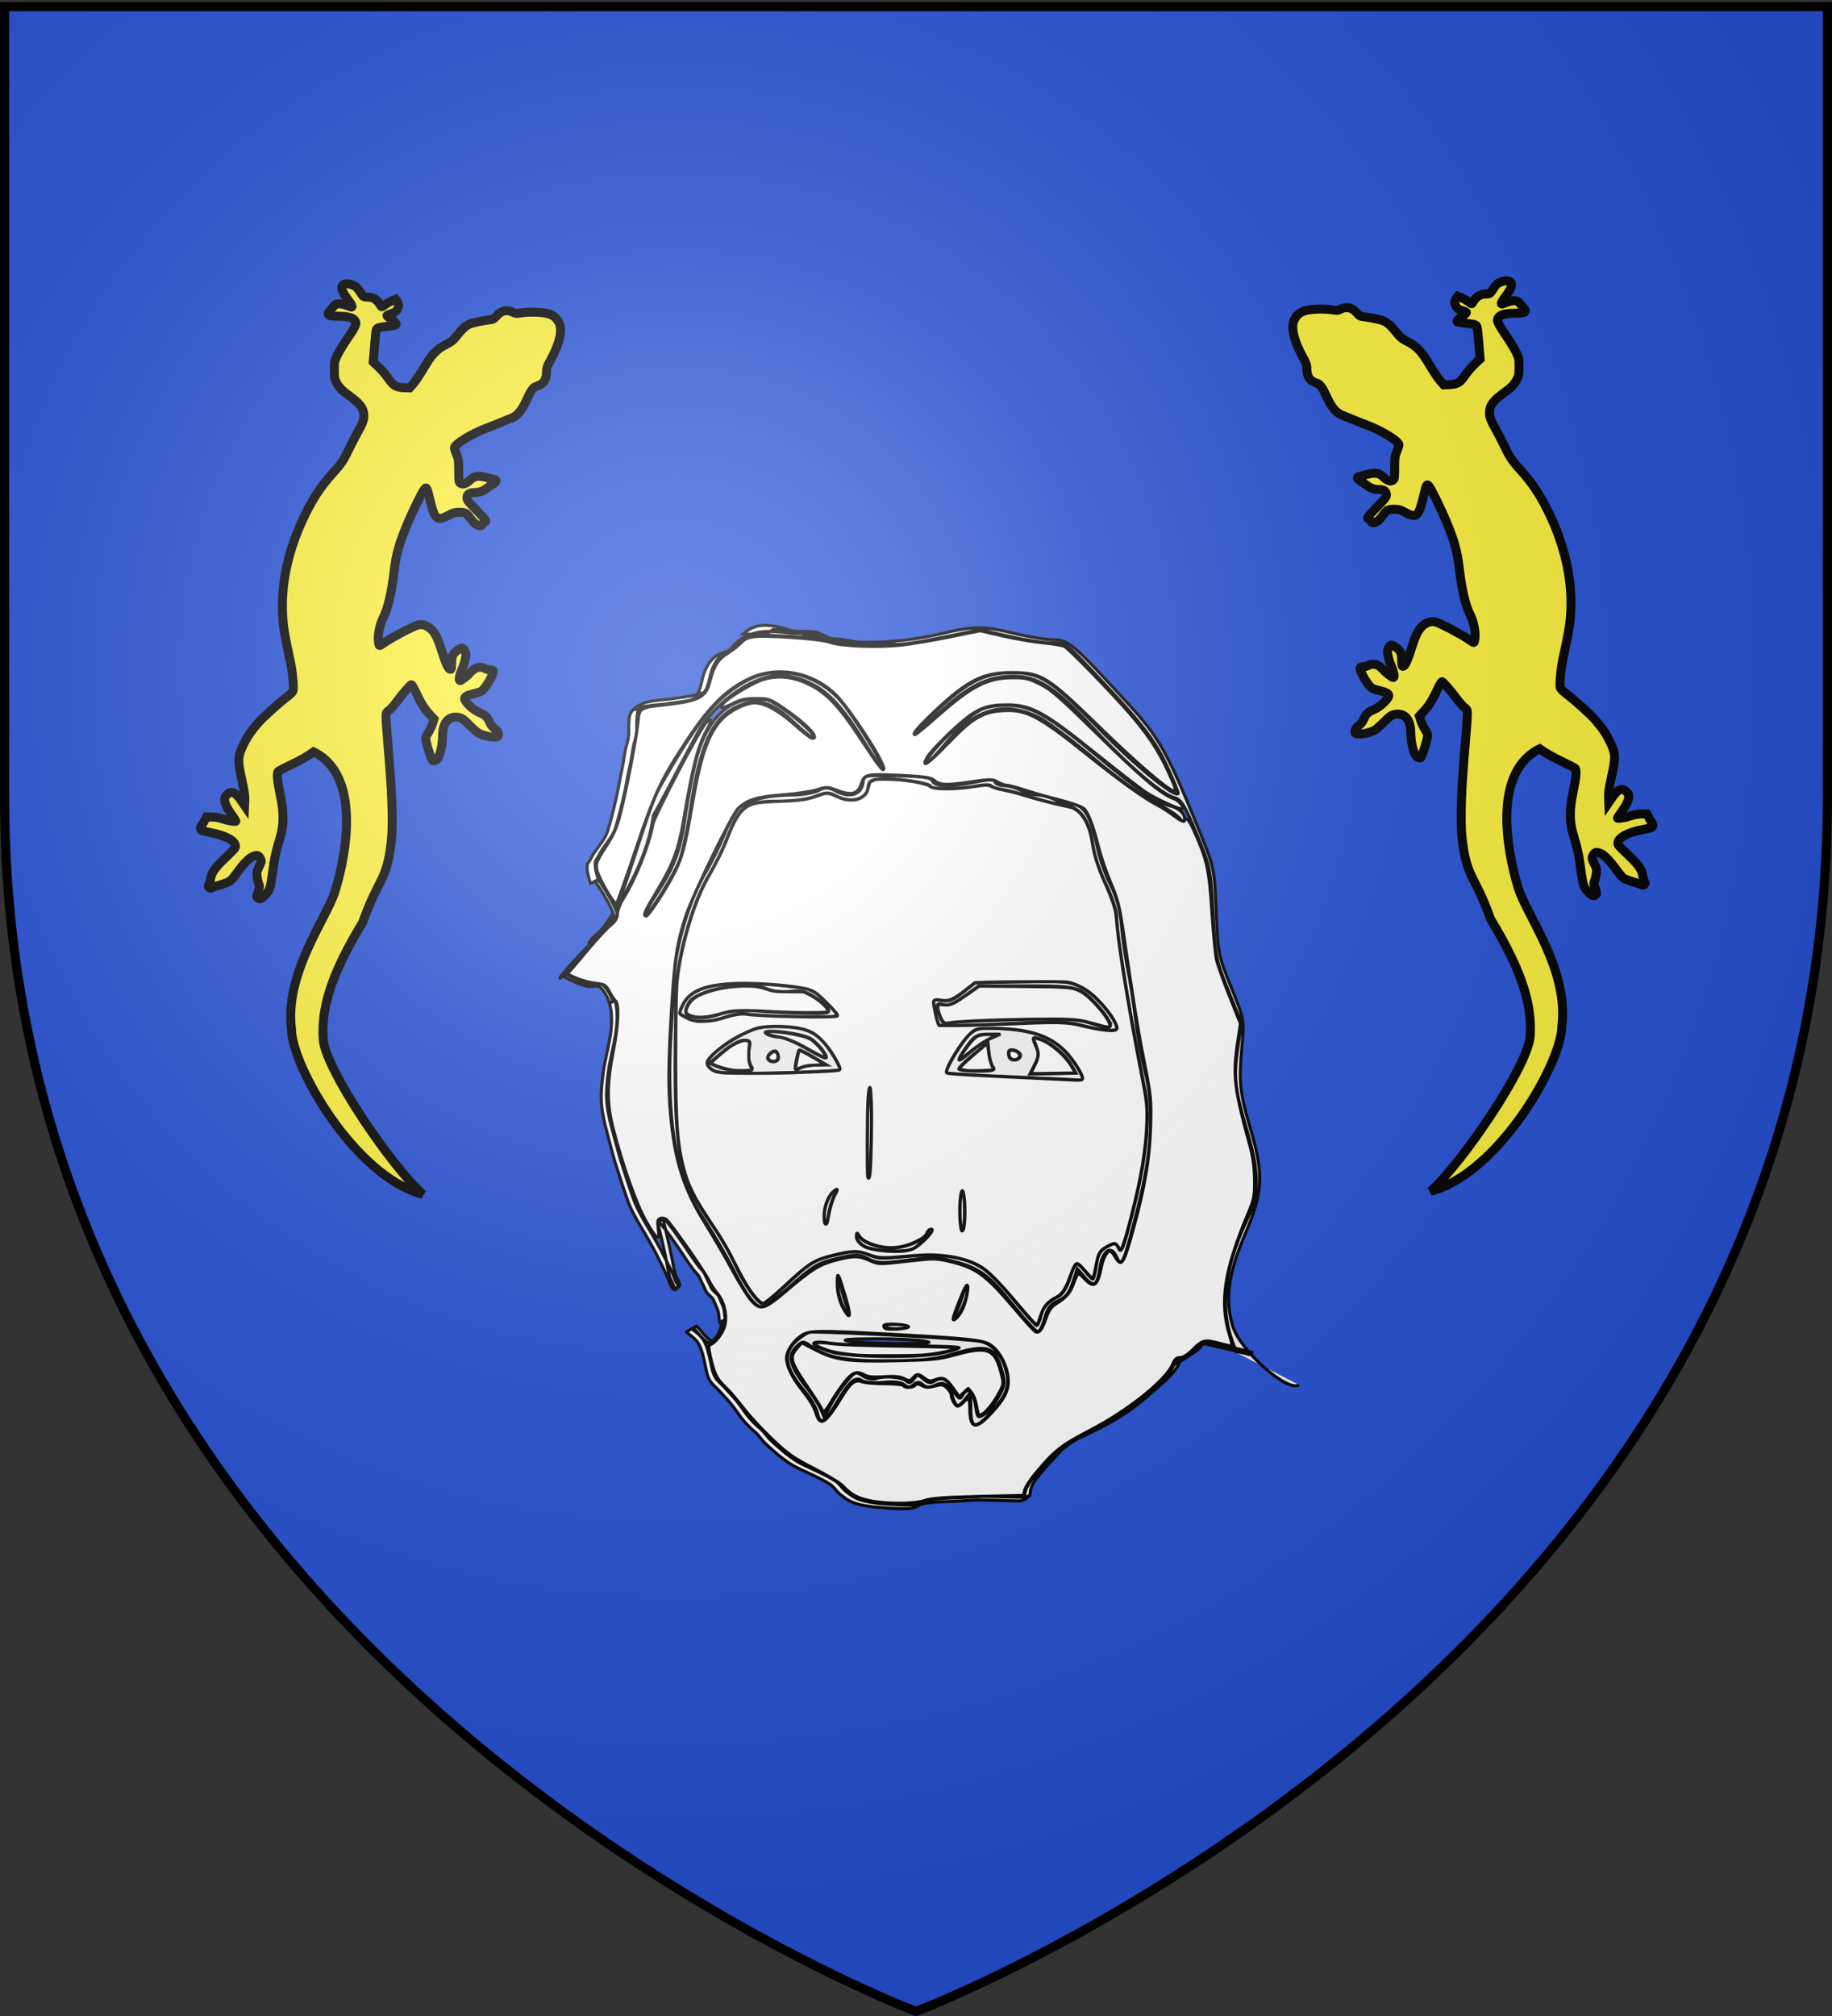 <svg xmlns="http://www.w3.org/2000/svg" xmlns:xlink="http://www.w3.org/1999/xlink" width="600" height="660" version="1.0"><rect width="100%" height="100%" fill="#333333" stroke="none"/><defs><linearGradient id="b"><stop offset="0" style="stop-color:white;stop-opacity:.314"/><stop offset=".19" style="stop-color:white;stop-opacity:.251"/><stop offset=".6" style="stop-color:#6b6b6b;stop-opacity:.125"/><stop offset="1" style="stop-color:black;stop-opacity:.125"/></linearGradient><linearGradient id="a"><stop offset="0" style="stop-color:#fd0000;stop-opacity:1"/><stop offset=".5" style="stop-color:#e77275;stop-opacity:.659"/><stop offset="1" style="stop-color:black;stop-opacity:.323"/></linearGradient><radialGradient xlink:href="#b" id="c" cx="221.445" cy="226.331" r="300" fx="221.445" fy="226.331" gradientTransform="matrix(1.353 0 0 1.349 -77.63 -85.747)" gradientUnits="userSpaceOnUse"/></defs><g style="display:inline"><path d="M300 658.5s298.5-112.32 298.5-397.772V2.176H1.5v258.552C1.5 546.18 300 658.5 300 658.5Z" style="fill:#2751d6;fill-opacity:1;fill-rule:evenodd;stroke:none;stroke-width:1px;stroke-linecap:butt;stroke-linejoin:miter;stroke-opacity:1"/></g><path d="M-85.53 345.806c-8.17-17.004-3.116-33.722 3.699-48.289 4.237-8.961 4.215-16.676-.09-31.314-4.504-15.32-4.964-19.308-3.434-29.806l1.332-9.146-4.722-11.712c-4.548-11.277-4.752-12.31-5.518-27.883-.78-15.857-.895-16.411-5.861-28.403-4.257-10.276-5.531-12.355-7.976-13.009-4.677-1.25-16.333-11.214-28.971-24.764-14.196-15.222-20.383-19.13-29.879-18.873-8.367.227-15.157 3.549-24.268 11.873-11.856 10.832-13.62 11.777-3.839 2.056 11.517-11.446 18.372-15.13 28.28-15.197 10.378-.071 14.432 2.51 31.58 20.107 12.653 12.984 26.98 24.75 28.405 23.326.239-.239-1.615-4.807-4.12-10.152-4.569-9.751-9.564-16-29.111-36.413-6.866-7.17-7.538-7.585-12.269-7.578-2.753.004-9.658-1.064-15.344-2.373l-10.34-2.381-14.372 2.93c-16.84 3.435-20.662 3.112-35.81.494l-34.976-1.915c7.385-6.781 15.83-.613 27.917 1.563 13.28 2.391 28.472 1.826 43.109-1.605 12.156-2.85 15.046-2.857 26.654-.075 5.1 1.223 11.372 2.227 13.938 2.231 5.305.01 6.905 1.376 26.276 22.448 11.729 12.758 14.368 17.437 26.117 46.308 5.33 13.094 5.39 13.389 6.033 28.844.627 15.112.8 15.99 5.387 27.274 4.723 11.62 4.736 11.69 3.866 21.191-1.177 12.85-.794 16.592 3.021 29.525 4.882 16.548 4.573 22.98-1.817 37.854-6.116 14.236-7.395 23.545-4.551 33.113 2.72 9.152 20.064 24.074 23.837 21.19m-117.967 8.587-.037-5.856-2.27 2.729c-1.875 2.252-2.45 2.447-3.293 1.115-.561-.887-1.028-2.205-1.037-2.928-.012-.723-.788-2.084-1.729-3.025-1.36-1.36-2.269-1.458-4.428-.474-2.063.94-3.128.897-4.423-.178-1.363-1.13-2.043-1.136-3.38-.027-1.334 1.108-2.012 1.107-3.351-.004-1.088-.903-3.724-1.197-7.49-.835-3.324.32-6.656.031-7.784-.673-2.461-1.537-4.523.335-9.288 8.435-4.045 6.875-5.66 7.681-6.62 3.306-.396-1.801-2.371-5.216-4.39-7.588-7.506-8.819-8.3-14.1-2.816-18.714 1.887-1.588 4.02-2.882 4.74-2.876 13.977.12 58.184 2.593 61.31 3.43 4.675 1.252 8.093 5.66 9.287 11.98.856 4.532-.47 7.626-5.792 13.518-5.623 6.224-7.163 5.939-7.209-1.334zm9.985-4.26c2.334-4.153 2.44-4.993 1.197-9.435-2.523-9.01-5.08-9.728-19.51-5.478-4.853 1.43-10.677 1.98-21.191 2.003-15.301.035-22.252-1.245-27.655-5.092-3.001-2.138-3.231-2.15-5.308-.27-3.699 3.348-2.754 7.093 3.926 15.56 1.936 2.455 4.042 5.717 4.68 7.25l1.161 2.789 2.363-4.461c1.3-2.454 3.824-6.19 5.61-8.302 3.107-3.674 3.362-3.764 5.895-2.105 1.609 1.055 3.52 1.424 4.872.942 2.995-1.067 9.435-.501 10.895.958.828.829 1.591.615 2.567-.719 1.302-1.78 1.516-1.782 3.466-.018 1.43 1.295 2.591 1.556 3.725.84 2.9-1.835 4.456-1.171 6.879 2.935 1.957 3.318 2.54 3.704 3.364 2.23 1.874-3.35 3.956-1.932 4.728 3.221.733 4.885.809 4.963 3.262 3.356 1.381-.905 3.665-3.697 5.074-6.204zm-20.877-15.657c3.25-.679 6.262-1.557 6.692-1.952.43-.394-8.354-.717-19.519-.717s-23.257-.443-26.87-.985c-7.96-1.192-7.835.645.212 3.12 6.416 1.974 30.998 2.307 39.485.534zm-5.801-4.399c-2.76-.491-11.042-.859-18.403-.817-9.005.05-11.924.337-8.923.874 2.454.44 10.735.807 18.403.817 10.37.014 12.656-.21 8.923-.874zm32.345-12.388c-9.06-11.237-12.154-13.6-21.024-16.061-6.277-1.741-8.266-1.81-17.49-.603-9.269 1.213-10.805 1.157-14.028-.51-3.181-1.645-4.374-1.699-9.836-.442-8.423 1.938-9.488 2.55-18.651 10.7-4.386 3.9-8.69 7.092-9.565 7.092-2.535 0-5.868-4.35-10.681-13.942-2.463-4.907-7.267-13.068-10.675-18.136-12.783-18.48-12.696-47.16-11.324-68.774.369-4.86.82-12.89 1.003-17.845.399-10.778 5.613-28.099 11.274-37.45 2.042-3.374 5.045-9.463 6.672-13.53 1.628-4.068 4.06-8.43 5.404-9.692 2.986-2.805 10.32-4.598 18.95-4.635 3.558-.015 7.829-.73 9.49-1.59 2.659-1.374 3.473-1.328 6.784.384 4.602 2.38 8.77.957 9.275-3.166.302-2.465.804-2.667 6.462-2.608 14.928.158 18.006.495 18.599 2.042.743 1.936 6.59 2.031 15.446.253 5.01-1.006 6.636-1.006 6.971 0 .24.721 1.776 1.33 3.412 1.351 1.636.022 4.229.757 5.763 1.634 1.533.877 4.294 1.63 6.134 1.673 1.84.043 4.6.796 6.134 1.673 1.534.877 4.294 1.615 6.135 1.64 4.294.06 7.006 4.495 8.998 14.714.797 4.087 2.946 10.361 4.776 13.942 2.388 4.671 3.542 8.873 4.086 14.875.418 4.601 1.449 11.715 2.291 15.81.842 4.094 2.09 12.125 2.771 17.845.682 5.72 2.262 14.39 3.511 19.266 3.373 13.163 2.463 28.583-2.93 49.638-4.967 19.398-5.523 20.64-7.397 16.525-2.003-4.395-5.038-2.32-6.001 4.104-.955 6.364-2.185 7.096-5.481 3.264l-2.63-3.057-1.62 4.944c-1.23 3.752-2.497 5.336-5.246 6.568-2.836 1.27-3.903 2.666-4.906 6.413-.704 2.635-1.804 4.766-2.444 4.737-.64-.03-4.425-4.1-8.412-9.046zm9.463 3.6c.74-3.366 2.43-5.263 6.496-7.29 1.381-.689 3.01-3.33 3.98-6.457.905-2.91 2.021-5.292 2.483-5.292.46 0 1.825 1.255 3.031 2.789 1.207 1.533 2.441 2.788 2.743 2.788.302 0 .889-2.262 1.303-5.026.599-3.99 1.4-5.36 3.882-6.644 2.916-1.508 3.2-1.455 4.199.783.87 1.952 1.854-.715 5.26-14.269 4.587-18.26 6.084-33.276 4.219-42.322-4.905-23.781-10.253-56.295-10.253-62.337 0-2.495-1.574-7.392-3.927-12.218-2.219-4.55-4.24-10.708-4.644-14.152-.91-7.761-4.218-12.98-8.696-13.72-4.26-.705-12.401-2.803-16.75-4.318-1.841-.64-4.983-1.409-6.982-1.706-2-.298-3.87-.922-4.158-1.388-.288-.466-2.668-.432-5.288.075-6.16 1.191-16.475 1.274-16.475.132 0-1.19-12.91-3.103-18.057-2.675-3.508.291-4.165.775-4.461 3.281-.476 4.03-6.106 5.57-11.04 3.019-3.146-1.628-3.837-1.63-7.833-.031-2.628 1.051-7.747 1.754-12.781 1.754-12.696 0-14.432 1.287-19.486 14.454-1.285 3.348-4.035 8.87-6.11 12.268-5.825 9.543-11.477 29.765-11.719 41.934-1.153 57.916.026 65.488 13.031 83.76 2.687 3.774 6.355 10.103 8.15 14.063 3.261 7.192 8.275 14.206 10.155 14.206.548 0 4.393-3.189 8.545-7.086 8.681-8.148 9.708-8.745 18.532-10.78 5.308-1.223 7.175-1.24 10.038-.09 4.637 1.863 4.258 1.845 15.65.763 11.507-1.093 20.22.404 26.346 4.524 2.148 1.444 7.167 6.611 11.154 11.484 3.987 4.872 7.586 8.889 7.997 8.925.412.037 1.072-1.404 1.466-3.202zm-63.278-25.253c-1.687-.915-3.028-2.526-2.98-3.58.056-1.202.301-1.388.659-.499.997 2.478 6.774 4.717 12.172 4.717 5.122 0 12.734-3.388 12.734-5.668 0-.563.628-1.01 1.395-.994.766.016-.481 1.773-2.772 3.904-3.852 3.58-4.694 3.87-11.154 3.828-3.997-.025-8.3-.756-10.054-1.708zm34.296-12.746c0-4.177.377-7.362.837-7.078.46.285.836 3.47.836 7.078s-.376 6.793-.836 7.077c-.46.284-.837-2.9-.837-7.077zm-48.639 3.903c-.835-3.064.837-8.877 3.089-10.734 1.707-1.408 1.735-1.306.344 1.254-.834 1.534-1.81 4.796-2.17 7.25-.465 3.171-.83 3.816-1.263 2.23zm15.245-30.581c.098-9.284.5-17.201.893-17.594.992-.992.747 29.849-.257 32.402-.449 1.14-.734-5.525-.636-14.808zm51.855-21.487c-12.543-.54-23.008-1.182-23.254-1.428-.887-.887 5.882-12.008 8.651-14.213 2.503-1.993 3.91-2.183 12.03-1.625 13.012.894 19.678 4.155 25.237 12.347 3.24 4.776 3.633 6.324 1.537 6.07-.767-.093-11.657-.61-24.2-1.15zm21.355-4.538c-2.148-3.647-7.368-7.935-11.096-9.113-2.864-.906-2.972-.65-1.285 3.053.956 2.1.832 3.443-.568 6.151l-1.792 3.465 8.317-.17 8.317-.17zm-27.877 1.114c-.638-.77-1.327-3.112-1.53-5.205l-.37-3.806-5.227 4.368c-2.875 2.403-5.259 4.745-5.298 5.205-.04.46 3.002.836 6.757.836 5.349 0 6.577-.303 5.668-1.398zm-.872-10.404 3.433-1.494-3.904-.027c-4.596-.031-5.443.469-8.697 5.13-3.559 5.098-3.026 5.579 1.64 1.482 2.252-1.978 5.64-4.269 7.528-5.09zm10.683 6.071c0-1.265-3.197-2.598-4.09-1.704-.356.356-.353 1.413 0 2.35.676 1.762 4.084 1.223 4.084-.646zm-110.14 5.576c-1.38-.715-2.51-1.883-2.51-2.595 0-2.085 5.657-6.805 12.269-10.238 5.233-2.716 7.311-3.159 14.146-3.013 9.797.21 13.655 2.228 18.404 9.628 1.885 2.939 3.187 5.584 2.893 5.878-.294.294-10.02.784-21.614 1.088-14.87.39-21.818.17-23.588-.748zm13.07-2.14c-.676-1.264-.905-3.773-.508-5.578.64-2.919.425-3.28-1.956-3.28-1.476 0-4.847 1.858-7.515 4.142l-4.839 4.141 3.244 1.385c1.784.762 5.395 1.407 8.023 1.435 4.485.047 4.704-.091 3.55-2.246zm23.663.054 3.698-.01-4.817-2.887c-2.65-1.588-4.962-2.712-5.138-2.499-.176.214-.634 2.032-1.016 4.04-.636 3.338-.512 3.554 1.44 2.51 1.174-.629 3.799-1.148 5.833-1.153zm-13.59-2.592c0-.818-.33-1.817-.734-2.22-1.009-1.01-3.85 1.49-3.092 2.718.95 1.538 3.826 1.164 3.826-.498zm16.12-2.339c-.976-1.49-3.009-3.519-4.515-4.506-3.11-2.037-18.886-3.819-16.066-1.814.92.654 2.927 1.203 4.461 1.22 1.534.016 5.8 1.748 9.48 3.848 8.07 4.604 8.945 4.769 6.64 1.252zm93.183-9.258c-5.128-1.377-9.792-1.47-28.44-.568-12.27.594-22.645.771-23.057.395-.413-.376-1.11-2.638-1.549-5.026-.792-4.312-.775-4.338 2.397-3.732 2.465.472 4.21-.193 7.635-2.907l4.44-3.519 16.777-.34c15.688-.32 17.105-.174 21.797 2.23 4.53 2.32 12.27 11.41 12.27 14.409 0 1.385-5.047.998-12.27-.942zm10.038-.132c0-2.142-6.9-10.264-10.294-12.118-3.043-1.661-6.42-1.992-20.377-1.992h-16.73l-5.188 3.735c-3.696 2.66-5.862 3.522-7.529 2.992-2.622-.832-2.873.094-1.21 4.468.815 2.143 1.654 2.773 3.004 2.255 1.03-.395 11.688-.967 23.685-1.272 17.121-.434 22.893-.207 26.832 1.053 6.047 1.935 7.807 2.133 7.807.879zm-152.244-2.597c-1.226-.685-2.393-1.376-2.591-1.535-.199-.16.418-1.797 1.37-3.638 3.458-6.687 15.42-8.647 37.696-6.177 7.94.88 8.932 1.286 13.105 5.362 2.483 2.425 4.514 4.773 4.514 5.217 0 .847-28.91.229-33.064-.706-1.316-.297-4.516.21-7.11 1.126-5.551 1.958-10.805 2.09-13.92.351zm12.37-1.464c3.561-1.08 7.816-1.452 12.168-1.063 3.68.33 11.291.713 16.913.852 9.277.228 10.127.078 9.215-1.626-.552-1.033-2.801-2.988-4.997-4.345-3.08-1.904-5.044-2.326-8.598-1.85-2.876.386-6.095-.003-8.569-1.037-7.165-2.994-25.403.406-27.977 5.216-1.567 2.93-1.34 4.17.87 4.747 3.576.934 5.459.781 10.976-.894zm58.455 112.36c0-.46 2.007-.836 4.46-.836 2.455 0 4.462.376 4.462.836 0 .46-2.007.837-4.461.837s-4.461-.377-4.461-.837zm25.606-4.345c.678-1.137 1.92-4.327 2.76-7.087.985-3.237 1.566-4.115 1.637-2.474.134 3.084-2.507 9.7-4.32 10.82-.987.61-1.006.3-.077-1.259zm-40.464-3.235c-1.03-2.16-1.815-5.542-1.744-7.515l.128-3.587.834 3.904c.458 2.147 1.418 5.353 2.133 7.125 1.877 4.652.86 4.707-1.35.073zm-66.626-148.3c6.278-9.617 8.354-15.34 10.11-27.872.689-4.908 2.23-13.132 3.425-18.276 3.979-17.12 13.329-25.466 25.892-23.109 3.73.7 18.307 12.527 17.022 13.812-.326.327-3.331-1.995-6.677-5.16-8.743-8.269-13.86-9.745-21.388-6.172-8.858 4.203-13.183 13.95-16.653 37.53-1.012 6.876-2.724 14.829-3.805 17.673-2.13 5.605-11.145 19.95-12.538 19.95-.47 0 1.605-3.77 4.612-8.377zm-18.934 13.062c5.425-4.793 14.638-41.84 19.59-50.63 13.465-23.896 20.543-32.63 31.195-38.491 11.045-6.078 25.373-2.972 34.276 7.43 4.5 5.257 15.792 23.405 15.035 24.163-.285.284-3.565-4.441-7.29-10.501-9.383-15.27-15.97-20.86-27.015-22.928-9.016-1.689-22.391 6.049-30.786 17.809-2.138 2.995-12.835 24.177-17.548 32.362-4.802 39.414-60.355 83.942-17.457 40.786zm206.996-39.404c-.415-.998-4.364-3.624-8.774-5.836-4.732-2.373-13.735-8.813-21.961-15.711-7.668-6.43-16.308-12.985-19.2-14.567-12.55-6.865-23.83-4.01-34.419 8.71-5.968 7.171-9.823 10.2-5.8 4.558 4.345-6.092 15.396-15.702 19.684-17.117 2.362-.78 6.954-1.197 10.206-.927 7.595.63 13.909 4.442 31.226 18.853 13.866 11.54 20.355 15.937 25.38 17.198 3.476.872 5.694 3.214 4.945 5.223-.387 1.04-.74.935-1.287-.384z" style="fill:#f4f4f4;fill-opacity:1;stroke:#000;stroke-width:1.098;stroke-miterlimit:4;stroke-dasharray:none;stroke-opacity:1" transform="matrix(.911 0 0 .911 483.127 127.92)"/><path d="M-281.65 337.04c1.243 1.123 2.72 2.048 3.752 3.39.71.926.948 1.577 1.449 2.631.941 2.624 1.443 5.382 2.056 8.096.302 1.423.768 2.75 1.586 3.954.978 1.16 2.112 2.186 3.168 3.28.898 1.035 1.87 1.996 2.769 3.03 1.5 1.704 2.844 3.518 4.149 5.373 1.464 2.149 3.248 4.017 5.191 5.732 1.463 1.144 2.518 2.662 3.717 4.052a68.975 68.975 0 0 0 3.963 3.607 45.009 45.009 0 0 0 4.398 3.454c2.14 1.575 4.574 2.67 6.978 3.77 2.656 1.297 5.37 2.471 7.892 4.02 1.098.558 1.877 1.47 2.69 2.356.85 1.154 2.011 2.027 3.16 2.864 2.921 2.233 6.586 2.717 10.123 3.196 4.353.332 8.759.847 13.127.537.87-.131 1.703-.334 2.481-.747.16-.084.627-.357.468-.271-.518.28-2.069 1.126-1.546.855.86-.447 1.707-.921 2.56-1.382 3.96-.829 8.055-.858 12.086-1.005 2.684-.139 5.353-.45 8.04-.517 4.427.093 8.852.221 13.279.313.98-.067 2.104.2 3.064-.152.168-.06.62-.348.452-.288-1.814.655-1.818 1.353-1.44.02.361-3.433 2.705-6.02 4.85-8.541 1.313-1.544 2.686-3.034 4.05-4.532.736-.806 1.952-2.197 2.759-2.92.561-.504 1.178-.94 1.768-1.411 4.754-3.435 10.209-5.679 15.387-8.364 1.069-.554 2.113-1.154 3.169-1.73 5.183-3.118 9.752-7.082 14.299-11.035 2.572-2.307 5.254-4.6 6.988-7.634.485-.763.637-1.592.632-2.478l2.042-1.043c.02.92-.1 1.8-.606 2.598-1.73 3.093-4.459 5.41-7.065 7.749l-4.689 4.066c-4.127 3.435-8.517 6.55-13.248 9.103-4.191 2.278-2.113 1.205-6.333 3.277-1.006.494-2.002 1.008-3.018 1.482-.31.144-.653.212-.956.37-2.056 1.073-2.694 1.57-4.57 2.825-.588.46-1.207.885-1.767 1.38-.843.746-1.995 2.078-2.756 2.912-1.367 1.498-2.75 2.982-4.064 4.528-2.115 2.47-4.516 5.023-4.823 8.414-.051.254.028.578-.155.762-2.112 2.119-3.1 2.048-5.768 1.942-4.428-.123-8.857-.275-13.287-.292-2.67.104-5.33.372-8 .489-3.61.124-7.488.133-11.037.834-.363.071-.714.194-1.07.29.451-.289 1.826-1.125 1.355-.867-1.852 1.012-3.19 2.162-5.331 2.325-4.366.228-8.756-.261-13.103-.608-3.586-.484-7.288-.982-10.251-3.241-1.163-.848-2.348-1.723-3.216-2.885-.788-.879-1.559-1.764-2.63-2.318-2.494-1.566-5.197-2.734-7.842-4.02-2.425-1.097-4.877-2.197-7.035-3.779a46.899 46.899 0 0 1-4.412-3.472 65.155 65.155 0 0 1-3.98-3.638c-1.192-1.382-2.25-2.88-3.69-4.034-1.943-1.737-3.736-3.621-5.216-5.777-1.302-1.848-2.642-3.658-4.16-5.338-.903-1.025-1.87-1.986-2.758-3.025-1.065-1.104-2.221-2.128-3.198-3.307-.832-1.232-1.311-2.582-1.608-4.04-.592-2.704-1.064-5.455-2.007-8.065-.492-1.029-.726-1.666-1.424-2.566-1.03-1.326-2.493-2.257-3.759-3.33l1.92-1.223zM-309.26 219.062c1.045 3.506.858 7.394.425 10.987-.622 4.293-1.725 8.49-2.495 12.755-.57 4.087-1.147 8.222-.86 12.36.189 2.729.526 4.069 1.035 6.746a470.998 470.998 0 0 0 4.079 14.987c1.49 4.623 2.945 9.258 4.59 13.83 1.7 4.378 4.226 8.364 6.575 12.41 1.765 3.038 1.732 3.02 3.357 5.981 1.483 3.022 3.131 5.972 4.426 9.084.375 1.002.705 2.009 1.365 2.865.174.163.257.404.425.573.205.206.306.099.297.103-2.062.936-1.834 1.542-1.997.427-.237-1.106-.815-2.097-1.31-3.103-.693-1.988-.935-4.115-1.363-6.174a268.414 268.414 0 0 0-1.99-9.078c-.323-1.358-.689-2.706-.986-4.07-.093-.428-.268-1.224-.17-1.28.723-.422 1.55-.636 2.324-.953 2.432 2.714 4.448 5.77 6.544 8.744 1.845 2.62 3.537 5.352 5.49 7.894.76 1.105 1.794 1.94 2.463 3.104.763 1.646 1.57 3.27 2.332 4.917.478 1.087 1.427 1.754 2.26 2.54.621.72.936 1.666 1.292 2.538.428.943.845 1.851 1.082 2.864.3 1.245.158 2.58.61 3.788.531-.611.107-.101-1.793.868l2.121-.897c-2.21 1.31-1.446 1.723-2.339 1.143-.427-1.23-.319-2.56-.602-3.822-.235-1.001-.662-1.892-1.074-2.828-.343-.842-.647-1.758-1.247-2.451-.848-.812-1.804-1.511-2.284-2.628-.744-1.647-1.562-3.258-2.33-4.893-.667-1.148-1.71-1.974-2.434-3.088-1.922-2.567-3.579-5.323-5.436-7.936-2.07-2.952-4.068-6.001-6.575-8.605.548-.442 1.043-.962 1.646-1.326.105-.064-.063.242-.053.364.023.296.092.587.15.879.277 1.368.65 2.717.974 4.074a307.277 307.277 0 0 1 1.993 9.084c.438 2.033.695 4.132 1.38 6.098.507 1.024 1.082 2.038 1.346 3.157.033.161.214.365.1.482-1.747 1.797-1.862 1.969-2.817.661-.66-.881-1.013-1.898-1.376-2.928-1.229-3.133-2.849-6.095-4.297-9.128-1.506-2.79-1.677-3.154-3.32-5.994-2.35-4.06-4.927-8.03-6.659-12.408-1.657-4.571-3.11-9.21-4.612-13.833-1.459-4.98-2.751-10.008-4.032-15.035-.501-2.616-.864-4.108-1.061-6.773-.306-4.144.274-8.284.81-12.383.736-4.264 1.826-8.453 2.477-12.733.443-3.533.656-7.393-.443-10.829l1.988-1.131zM-269.315 93.757c-2.614 1.69-4.05 3.835-5.113 6.702-.672 2.144-1.002 4.36-1.848 6.448-1.123 2.48-3.782 3.706-6.305 4.394-2.266.425-4.551.718-6.837 1.013-3.88.687-7.94.552-11.708 1.785-.298.167-1.202.645-.892.502.72-.333 1.376-.814 2.127-1.074.2-.069-.286.313-.414.48-.412.537-.606 1.046-.792 1.689-.328 1.875-.319 3.79-.329 5.688.09 2.117-.644 4.136-1.143 6.164-.482 2.473-.775 4.966-1.332 7.427-.839 3.633-1.36 7.322-2.242 10.944-.845 3.61-1.723 7.217-2.797 10.767-.754 2.828-2.727 5.027-4.331 7.399-1.052 1.373-1.736 2.984-2.703 4.408-1.018 1.614.25 5.439.698 7.132l-2.784 1.51c-.446-1.668-1.783-5.744-.9-7.356 1.106-1.326 1.635-3.083 2.754-4.412 1.584-2.366 3.599-4.526 4.389-7.321 1.095-3.543 1.982-7.147 2.82-10.758.892-3.615 1.412-7.296 2.223-10.93.558-2.459.85-4.948 1.313-7.424.49-2.004 1.226-3.999 1.16-6.088.015-1.92.02-3.85.287-5.755.602-2.688 2.923-3.883 5.42-4.95 3.81-1.094 7.842-1.033 11.73-1.734 2.286-.305 4.58-.596 6.837-1.075 1.111-.352 3.816-1.683-.636.725-.203.11.387-.258.547-.424.292-.302.718-1.051.919-1.38.895-2.076 1.216-4.29 1.87-6.443 1.035-2.9 2.397-5.126 5.007-6.877l3.005-1.176zM-315.11 175.84c2 2.97 3.903 6.021 5.495 9.232.759 1.799 1.757 3.057.59 4.855-1.224 1.092-2.52 2.095-3.75 3.185-.94.961-2.008 1.753-2.953 2.707-.664.556-1.02 1.377-1.585 2.004l-1.24.51c.576-.468.936-1.536 1.594-2.004.956-.95 2.002-1.765 2.956-2.718 1.23-1.083 2.488-2.12 3.758-3.152.262-.367.502-.615.59-1.073.24-1.25-.719-2.554-1.1-3.666-1.574-3.207-3.462-6.259-5.493-9.194l1.137-.685z" style="opacity:1;fill:#fff;fill-opacity:1;fill-rule:nonzero;stroke:#000;stroke-width:1.098;stroke-linecap:butt;stroke-linejoin:round;stroke-miterlimit:4;stroke-dasharray:none;stroke-opacity:1" transform="matrix(.911 0 0 .911 483.127 127.92)"/><path d="M-326.469 209.862c2.278 1.25 4.614 2.349 7.107 3.092 1.368.526 2.697.414 4.098.196 1.18-.023 1.567.21 2.387 1.022.797.999 1.508 2.086 2.032 3.252.225.665.563 1.283.862 1.916l-1.161.658c-.298-.635-.637-1.254-.859-1.921-.516-1.152-1.219-2.226-2.01-3.208-.748-.734-1.243-.993-2.316-.919-1.411.215-2.754.271-4.123-.252-2.496-.761-4.836-1.875-7.132-3.111l1.115-.725z" style="opacity:1;fill:#f4f4f4;fill-opacity:1;fill-rule:nonzero;stroke:#000;stroke-width:1.098;stroke-linecap:butt;stroke-linejoin:round;stroke-miterlimit:4;stroke-dasharray:none;stroke-opacity:1" transform="matrix(.911 0 0 .911 483.127 127.92)"/><path d="M-269.784 333.92c.058 2.756-1.298 5.115-3.057 7.132-2.528 1.956-3.048 1.139-4.928-.594-1.165-1.043-1.913-2.455-3.137-3.429l-.208-.196 1.14-.702.198.19c1.21.991 1.965 2.396 3.132 3.441.565.517 1.193 1.279 1.927 1.573.184.074.574-.095.584.103.014.253-.676.306-.55.526.123.214.416-.266.623-.399 1.773-1.967 3.148-4.298 3.099-7.026l1.177-.619zM-106.702 348.979c-.092.044-.362.188-.276.132 1.793-1.164 3.612-2.267 5.377-3.476 1.112-.763 2.026-1.714 2.526-2.972.869-1.186 2.43-.983 3.65-.75 2.299.526 4.608 1.027 6.895 1.6 1.99.405 3.927 1.027 5.913 1.447.832.126 1.627.41 2.44.62l-1.097.755c-.809-.213-1.604-.487-2.432-.618-1.983-.43-3.919-1.047-5.907-1.457-2.29-.57-4.598-1.078-6.902-1.584-.744-.126-.45-.1-1.157-.133-.137-.007-.273-.015-.41-.014-.126 0-.445.12-.376.015.18-.27.505-.407.765-.6.062-.046-.113.105-.17.157-.485 1.287-1.38 2.272-2.51 3.052-2.401 1.638-4.828 3.234-7.363 4.662l1.034-.836zM-270.707 94.39c.931-.337 1.882-.68 2.758-1.15.106-.057-.413.214-.345.115.155-.225.43-.335.627-.524.17-.165.314-.357.472-.535a12.947 12.947 0 0 1 2.78-2.674c1.46-1.177 3.135-1.856 4.903-2.377 1.31-.405 2.654-.602 4.017-.69.689-.037 1.38-.046 2.07-.058l-1.076.784c-.688.011-1.377.022-2.064.062-1.357.097-2.696.308-3.999.713-.448.13-.905.233-1.347.384-.2.069-.458.412-.584.243-.123-.164.689-.44.506-.346-.05.026-1.178.79-1.19.798a12.18 12.18 0 0 0-2.793 2.644c-1.478 1.758-3.661 2.688-5.79 3.424l1.055-.813zM-252.467 85.828c2.063-.096 4.105.19 6.15.413 1.58.194 3.174.228 4.764.252 1.46-.016 2.899-.018 4.342.211 1.595.46 3.05 1.273 4.58 1.9 1.922.82 3.919 1.447 5.987 1.75 1.917.126 3.824.308 5.735.51 1.724.179 3.44.375 5.162.125 1.37-.2 2.748-.428 4.133-.323.995.11 1.987.245 2.982.36l-1.085.768c-.992-.117-1.982-.255-2.977-.355-1.382-.074-2.752.144-4.118.346-1.727.226-3.448.021-5.173-.155a190.755 190.755 0 0 0-5.742-.513c-2.073-.32-4.072-.96-6.002-1.779-1.521-.627-2.975-1.432-4.57-1.87-1.437-.22-2.875-.201-4.328-.197-1.593-.027-3.188-.063-4.77-.264-2.042-.225-4.084-.502-6.146-.397l1.076-.782z" style="opacity:1;fill:#fff;fill-opacity:1;fill-rule:nonzero;stroke:#000;stroke-width:1.098;stroke-linecap:butt;stroke-linejoin:round;stroke-miterlimit:4;stroke-dasharray:none;stroke-opacity:1" transform="matrix(.911 0 0 .911 483.127 127.92)"/><path d="M-217.834 398.847c-4.346-.944-6.676-2.248-9.572-5.358-.924-.993-5.514-3.755-10.2-6.14-7.344-3.736-9.418-5.184-15.027-10.493-3.58-3.387-8.259-8.443-10.398-11.235-2.14-2.792-5.008-6.135-6.373-7.43-3.154-2.99-4.047-4.728-5.378-10.465-.859-3.703-.902-4.699-.215-4.928 1.835-.611 4.496-4.013 5.208-6.657 1.033-3.84-.23-9.101-2.9-12.085-.755-.844-2.143-3.03-3.084-4.86-1.828-3.552-13.433-20.073-15.034-21.401-.527-.438-1.484-.595-2.126-.348-.979.375-1.096.983-.725 3.775.626 4.72-.534 3.969-4.47-2.898-3.356-5.854-8.204-19.506-11.682-32.895-2.42-9.318-2.409-16.043.048-28.49 1.82-9.223 2.09-16.725.638-17.781-.344-.25-1.274-1.663-2.066-3.14-1.344-2.504-1.681-2.71-5.041-3.082-1.98-.219-5.087-1.055-6.902-1.859l-3.301-1.46 1.352-1.503c.743-.826 3.678-4.288 6.52-7.693 2.844-3.406 6.287-7.112 7.652-8.237 1.881-1.551 2.507-2.59 2.587-4.293.059-1.235.95-3.578 1.98-5.206 4.472-7.064 9.526-19.687 10.699-26.72.511-3.07 16.854-34.325 19.19-36.7 2.02-2.054 2.175-.867.322 2.45-3.27 5.851-5.123 12.982-8.406 32.365-1.817 10.73-3.785 16.036-9.389 25.31-4.617 7.642-5.387 9.409-4.102 9.409.882 0 7.503-10.148 10.308-15.797 2.71-5.46 3.807-9.655 6.15-23.527 3.08-18.231 5.902-26.404 10.893-31.543 2.982-3.07 8.424-5.75 11.68-5.75 3.632 0 8.556 2.71 14.451 7.955 2.958 2.632 5.756 4.789 6.218 4.794 3.032.034-2.357-5.547-10.846-11.231-4.425-2.964-4.838-3.1-9.41-3.093-3.87.006-5.47.357-8.379 1.838-3.687 1.877-4.99 1.9-3.464.062 1.812-2.183 10.62-7.505 14.377-8.687 5.244-1.65 10.474-1.156 16.214 1.53 6.481 3.033 10.998 7.746 18.882 19.704 6.672 10.12 8.337 12.249 8.337 10.659 0-2.683-12.385-21.706-17.21-26.434-8.454-8.286-21.014-10.608-31.235-5.774-8.172 3.865-14.197 9.823-22.233 21.985-9.407 14.237-11.504 18.695-18.4 39.11-3.56 10.537-6.702 19.395-6.984 19.686-.712.733-6.577-9.41-7.108-12.293-.382-2.069.013-3.045 3.258-8.066 2.99-4.627 4.011-6.99 5.369-12.435 2.298-9.215 5.629-26.588 6.162-32.138.526-5.471.462-5.43 10.07-6.516 11.76-1.329 14.39-2.689 15.777-8.157 1.473-5.81 2.836-8.012 6.369-10.29 1.869-1.205 3.964-2.83 4.656-3.609 2.344-2.642 4.84-2.95 17.498-2.163 7.179.447 12.89 1.14 14.653 1.777 4.01 1.45 17.494 1.966 25.894.99 3.78-.44 11.645-1.775 17.477-2.967L-178 86.252l8.067 1.856c4.436 1.021 10.987 2.138 14.556 2.482 3.57.344 7.054.927 7.743 1.296 1.624.869 16.55 16.207 23.261 23.904 6.557 7.518 10.47 13.39 13.913 20.88 2.836 6.168 3.107 7.092 2.074 7.092-1.75 0-13.172-9.784-25.951-22.227-19.542-19.03-21.457-20.233-32.235-20.263-10.255-.028-15.822 2.737-27.406 13.611-6.173 5.795-8.646 8.713-7.384 8.713.3 0 3.862-2.926 7.913-6.503 12.5-11.037 18.119-13.916 27.245-13.958 4.444-.02 5.653.262 9.743 2.276 4.021 1.98 6.912 4.503 20.806 18.16 15.644 15.377 22.825 21.446 27.176 22.962 1.91.666 3.937 2.978 3.23 3.685-.597.597-9.71-3.585-13.597-6.241-2.219-1.516-10.015-7.57-17.326-13.453-18.733-15.076-23.383-17.633-32.08-17.645-6.098-.008-9.02.813-13.245 3.723-4.315 2.972-14.241 12.684-15.605 15.268-2.137 4.05.403 2.343 7.535-5.063 8.771-9.107 12.352-11.29 19.348-11.795 8.757-.63 12.955 1.53 30.87 15.896 11.545 9.257 20.564 15.717 25.275 18.104 1.515.768 4.223 2.516 6.016 3.885 1.922 1.467 3.367 2.173 3.519 1.719.556-1.668 1.628-.588 3.452 3.478 4.71 10.497 5.421 13.696 6.423 28.874.518 7.846 1.264 15.701 1.657 17.454.394 1.754 2.495 7.652 4.669 13.108l3.953 9.92-.915 6.05c-1.915 12.65-1.436 16.766 4.454 38.315.992 3.629 1.49 7.454 1.533 11.763.058 5.936-.116 6.812-2.468 12.436-8.49 20.298-10.178 31.63-6.48 43.524.662 2.126 1.008 3.862.77 3.857-.24-.004-2.098-.454-4.132-1-5.552-1.49-6.375-1.32-9.711 2.017-1.98 1.98-3.608 3.025-4.714 3.025-1.3 0-1.92.55-2.69 2.394-2.398 5.739-16.06 16.677-29.538 23.648-10.53 5.446-12.959 7.364-19.938 15.75-1.859 2.234-3.545 4.89-3.748 5.903l-.368 1.842-16.237.384c-12.203.288-16.989.645-19.262 1.437-3.76 1.309-14.094 1.336-20.005.052zm44.113-31.643c5.33-5.817 6.588-9.038 5.558-14.224-.88-4.425-3.531-8.624-6.568-10.397-2.5-1.46-9.082-2.115-35.61-3.541-26.416-1.42-29.102-1.377-31.906.512-3.016 2.033-5.328 5.58-5.31 8.15.02 2.76 1.88 6.699 5.11 10.824 3.568 4.554 4.61 6.28 5.58 9.242 1.525 4.65 3.348 3.382 9.461-6.583 2.958-4.822 4.552-5.965 7.011-5.03.999.38 4.651.69 8.118.69 3.476 0 6.488.302 6.718.672.57.924 3.253.847 4.22-.12.61-.61 1.194-.58 2.52.13 1.369.733 2.309.767 4.55.167 2.538-.68 2.98-.613 4.338.658.832.78 1.512 1.803 1.512 2.276 0 1.502 1.53 4.284 2.357 4.284.438 0 1.344-.605 2.013-1.345 1.847-2.042 2.352-1.647 2.362 1.849.022 7.823 2.022 8.271 7.966 1.786zm19.462-33.895c.933-2.759 1.824-4.05 3.541-5.137 3.864-2.443 5.157-3.96 6.43-7.542.672-1.893 1.397-3.442 1.61-3.442.214 0 1.259.907 2.321 2.016 3.383 3.532 4.685 2.522 6.068-4.705.5-2.616 2.033-5.378 2.984-5.378.34 0 1.155.908 1.81 2.017 2.415 4.088 3.033 3.154 6.67-10.083 4.034-14.683 5.776-24.9 6.13-35.962.334-10.45.207-11.683-2.704-26.216-1.724-8.608-3.582-20.22-6.936-43.356-1.487-10.258-2.077-12.634-4.605-18.567-1.595-3.742-3.57-9.489-4.39-12.772-1.938-7.773-3.751-12.576-5.263-13.944-1.101-.997-4.98-2.269-13.544-4.44-1.663-.423-5.305-1.507-8.093-2.41-2.787-.904-5.614-1.643-6.282-1.643-.667 0-2.086-.515-3.152-1.145-1.83-1.08-2.41-1.077-10.305.061-8.5 1.226-10.533 1.095-12.71-.819-.93-.817-3.555-1.19-11.091-1.578-12.877-.66-13.85-.477-14.828 2.787-1.145 3.822-3.442 4.541-8.48 2.656-3.817-1.428-4.017-1.437-7.548-.324-1.995.629-7.164 1.418-11.487 1.754-10.158.788-13.282 1.7-16.794 4.9-2.208 2.012-16.454 31.274-18.922 38.866-3.138 9.654-4.023 15.474-5.093 33.505-1.161 19.578-1.231 28.04-.315 37.98 1.53 16.599 4.729 26.538 12.606 39.178 2.93 4.7 7.244 12.111 9.586 16.467 2.341 4.356 5.285 9.12 6.54 10.587 3.44 4.02 4.746 3.72 12.547-2.878 9.559-8.085 12.046-9.65 17.819-11.207 6.508-1.756 8.484-1.751 12.513.031 3.22 1.424 3.254 1.425 13.36.276 9.423-1.072 10.464-1.076 14.84-.056 10.05 2.344 13.324 4.705 23.993 17.296 3.66 4.32 7.019 7.988 7.463 8.154 1.284.478 2.37-.964 3.711-4.928zm-49.446 3.036c-.089-.37-2.13-.761-4.537-.87-4.026-.184-5.129.23-3.899 1.459.73.73 8.621.18 8.436-.589zm19.378-6.17c1.586-3.277 2.654-9.794 1.412-8.618-.604.572-3.404 7.4-4.62 11.27-.77 2.449 1.745.37 3.208-2.652zm-42.088-4.7c-2.61-8.732-2.914-9.242-2.932-4.926-.017 3.923 1.007 7.548 2.985 10.567 1.896 2.893 1.876.812-.053-5.64z" style="opacity:1;fill:#fff;fill-opacity:1;fill-rule:nonzero;stroke:#000;stroke-width:1.098;stroke-linecap:butt;stroke-linejoin:round;stroke-miterlimit:4;stroke-dasharray:none;stroke-opacity:1" transform="matrix(.911 0 0 .911 483.127 127.92)"/><path d="M-178.553 367.772c-.165-.278-.512-1.79-.772-3.36-.26-1.57-1.025-3.537-1.701-4.37l-1.229-1.514-1.61 1.51-1.61 1.51-2.145-3.045c-2.549-3.616-3.665-4.154-6.44-3.106-1.795.677-2.337.6-3.907-.562-2.255-1.667-2.719-1.676-4.167-.076-1.067 1.18-1.304 1.198-3.212.246-1.537-.767-3.366-.938-7.22-.674-3.66.251-5.64.089-6.808-.558-2.98-1.65-4.388-1.17-7.306 2.494-1.512 1.899-3.677 5.075-4.811 7.058-1.893 3.308-3.309 4.571-3.309 2.952 0-.359-1.929-3.477-4.286-6.93-7.186-10.525-7.591-11.818-4.764-15.179l1.706-2.026 5.184 2.65c7.046 3.603 11.784 4.216 29.351 3.797 12.543-.299 14.87-.536 20.5-2.089 11.644-3.213 14.293-2.282 16.479 5.793 1.207 4.46 1.206 4.482-.287 7.37-2.774 5.368-6.756 9.597-7.636 8.11zM-266.767 244.166c-3.174-.444-7.86-2.014-7.86-2.633 0-.229 3.468-3.26 5.807-5.075 1.87-1.452 5.027-2.963 6.19-2.963 1.456 0 1.923.547 1.67 1.953-.11.612-.19 2.194-.18 3.514.014 1.87.144 2.666.586 3.6.356.751.475 1.294.317 1.451-.336.336-4.52.434-6.53.153zM-235.024 239.13c-.587-.268-2.614-1.355-4.505-2.416-5.61-3.148-7.903-4.048-12.25-4.805-1.762-.307-2.991-.82-2.91-1.214.26-1.243 13.339.741 15.853 2.405 1.541 1.02 4.03 3.684 4.85 5.191.814 1.494.663 1.616-1.038.84zM-244.219 243.058c.006-.927.923-5.39 1.199-5.837.192-.31 2.392.783 6.35 3.156l2.98 1.785-3.468.16c-3.349.155-3.77.247-6.6 1.435-.391.164-.466.051-.461-.7zM-182.754 244.267c-2.134-.3-2.533-.42-2.533-.763 0-.41 2.951-3.15 7.2-6.685l2.8-2.33.193 1.837c.301 2.874.742 4.91 1.335 6.173.41.873.47 1.239.242 1.468-.305.304-7.538.54-9.237.3zM-185.287 239.913c0-.526 3.377-5.283 4.682-6.594 1.675-1.684 2.546-1.956 6.252-1.95l2.8.003-2.4 1.162c-2.52 1.219-5.405 3.173-8.802 5.961-1.973 1.62-2.532 1.933-2.532 1.418zM-159.685 245.363c0-.048.558-1.24 1.24-2.651 1.64-3.395 1.74-4.479.655-7.187-.456-1.138-.829-2.241-.829-2.45 0-.528.794-.475 2.512.168 3.797 1.42 8.661 5.65 11.022 9.584.748 1.246 1.339 2.28 1.313 2.298-.11.08-15.913.315-15.913.238zM-166.816 240.021c-.77-.54-1.085-2.159-.527-2.716.544-.545 2.077-.263 3.03.557.87.748.726 1.781-.312 2.254-.919.419-1.493.394-2.19-.095zM-253.806 240.449c-.32-.32-.458-.723-.368-1.07.199-.759 1.588-1.884 2.326-1.884 1.07 0 1.65 2.201.804 3.048-.586.586-2.134.533-2.762-.094z" style="opacity:1;fill:#fff;fill-opacity:1;fill-rule:nonzero;stroke:#000;stroke-width:1.098;stroke-linecap:butt;stroke-linejoin:round;stroke-miterlimit:4;stroke-dasharray:none;stroke-opacity:1" transform="matrix(.911 0 0 .911 483.127 127.92)"/><path d="M-220.89 346.65c-4.281-.227-9.15-.951-11.576-1.722-2.87-.912-5.153-2.038-5.01-2.471.136-.418 2.416-.502 4.719-.174 3.95.562 10.808.833 27.735 1.094 9.46.146 17.621.364 18.135.485l.933.22-1.965.598c-2.962.9-6.698 1.555-10.69 1.872-3.196.253-18.118.32-22.28.099zM-211.472 342.387c.192-.077.422-.067.51.021.09.089-.068.152-.35.14-.31-.012-.373-.076-.16-.16zM-281.283 224.82c-1.67-.47-2.412-1.035-2.409-1.834.004-1 1.223-3.208 2.284-4.14 3.144-2.76 11.472-4.896 19.049-4.884 3.947.006 4.613.12 9.067 1.543 1.177.376 2.495.474 6.667.495l5.2.027 1.734.825c3.602 1.713 7.779 5.507 6.96 6.32-.452.45-12.85.39-20.428-.099-7.058-.456-12.76-.454-14.934.003-.88.186-2.86.692-4.4 1.125-3.46.973-6.714 1.202-8.79.618zM-135.017 228.025c-1.32-.354-3.299-.89-4.397-1.191-3.504-.96-7.519-1.156-20.138-.983-14.628.202-27.437.799-30.322 1.414-.553.118-.87-.008-1.364-.543-.817-.88-1.864-3.699-1.894-5.094-.022-1.028.007-1.065.778-.997 2.805.245 3.52.164 5.01-.564.834-.408 3.208-1.945 5.276-3.415l3.76-2.672 15.379.125c16.987.138 18.014.225 21.112 1.79 3.772 1.903 11.47 11.111 10.383 12.42-.413.499-.74.472-3.583-.29z" style="opacity:1;fill:#fff;fill-opacity:1;fill-rule:nonzero;stroke:#000;stroke-width:1.098;stroke-linecap:butt;stroke-linejoin:round;stroke-miterlimit:4;stroke-dasharray:none;stroke-opacity:1" transform="matrix(.911 0 0 .911 483.127 127.92)"/><path d="M-159.414 333.998c-.916-.973-2.962-3.317-4.547-5.207-5.568-6.64-9.324-10.643-11.969-12.754-3.697-2.951-9.58-4.838-16.699-5.357-3.694-.269-6.09-.181-13.512.495-6.876.626-8.553.525-11.748-.714-3.99-1.546-6.18-1.492-13.404.33-6.398 1.613-8.248 2.788-16.566 10.523-3.073 2.859-5.886 5.276-7.151 6.147-.953.655-.968.658-1.614.262-2.291-1.408-5.504-6.15-9.284-13.705-3.139-6.274-4.602-8.76-9.267-15.742-5.62-8.413-7.774-12.76-9.393-18.964-2.22-8.505-2.832-16.731-2.828-37.99.003-15.598.163-25.068.485-28.756 1-11.433 5.845-28.151 10.634-36.7 3.927-7.009 5.775-10.738 7.39-14.916 3.59-9.29 5.879-11.938 11.114-12.86 1.012-.178 4.56-.418 7.883-.532 7.644-.263 9.874-.622 14.648-2.353 2.099-.76 2.894-.686 5.516.52 2.33 1.07 3.503 1.372 5.362 1.38 2.002.007 3.563-.534 4.738-1.644.881-.833 1.052-1.16 1.478-2.835l.482-1.894 1.12-.56c1.058-.529 1.313-.558 4.699-.545 6.384.025 14.546 1.355 15.91 2.593 1.28 1.164 8.972 1.145 16.376-.041 3.62-.58 4.493-.564 5.753.106.565.3 1.804.707 2.753.905 4.515.94 6.168 1.357 9.398 2.373 3.94 1.239 11.244 3.126 14.256 3.683 1.105.205 2.428.568 2.94.809 3.482 1.637 5.895 6.124 6.899 12.831.64 4.282 2.131 8.852 4.816 14.767 1.9 4.187 3.253 8.095 3.565 10.297.122.862.332 2.903.466 4.535.658 8.034 4.74 32.753 8.842 53.537 1.779 9.017 2.006 11.106 1.836 16.89-.274 9.287-1.917 19.333-5.42 33.126-.781 3.077-1.785 6.803-2.232 8.28-1.25 4.137-1.838 5.063-2.39 3.766-.4-.94-1.096-1.64-1.629-1.64-.815 0-3.632 1.495-4.554 2.418-1.057 1.057-1.414 2.05-2.143 5.974-.604 3.25-.912 4.218-1.3 4.088-.146-.048-1.127-1.08-2.181-2.29-2.309-2.654-3.01-3.226-3.54-2.892-.52.33-1.23 1.802-2.195 4.562-1.541 4.406-2.874 6.407-4.98 7.478-3.19 1.622-4.617 3.35-5.74 6.948-.434 1.389-.928 2.64-1.098 2.782-.247.205-.643-.098-1.975-1.514zm-45.645-24.863c2.468-.284 3.758-.915 6.132-3 2.848-2.5 4.491-4.838 3.401-4.838-.674 0-1.231.477-1.582 1.354-.446 1.115-1.534 1.98-3.914 3.111-5.225 2.483-10.107 2.835-15.294 1.104-2.884-.963-4.626-2.13-5.406-3.618-.434-.829-.755-.577-.755.592 0 1.358 1.202 2.847 3.072 3.806 2.484 1.274 9.703 2.023 14.346 1.49zm21.087-7.762c.643-1.693.744-8.565.18-12.216-.845-5.457-2.01 3.44-1.314 10.038.23 2.189.378 2.773.702 2.773.113 0 .307-.268.432-.595zm-48.826-3.041.602-3.077c.414-2.116 1.486-5.346 2.117-6.38.226-.371.516-.95.644-1.287.352-.926-.236-.799-1.439.31-1.947 1.795-3.371 5.918-3.196 9.25.1 1.917.238 2.358.737 2.358.192 0 .392-.44.535-1.174zm15.255-17.102c.404-3.408.728-19.593.502-25.05-.123-2.967-.302-5.523-.399-5.68-.346-.56-.554.378-.824 3.721-.307 3.81-.4 26.782-.113 28.14.26 1.227.612.75.834-1.131zm76.292-33.745c.372-.447-.009-1.545-1.278-3.697-6.317-10.699-14.606-14.61-31.051-14.65-5.824-.014-6.19.09-8.475 2.388-2.849 2.866-7.802 10.918-8.018 13.034-.065.638-.025.669 1.052.82 1.87.264 12.195.834 27.86 1.539 8.186.368 15.285.702 15.778.742 2.482.203 3.867.144 4.132-.176zm-104.835-2.356c7.39-.25 14.885-.618 16.616-.815 1.486-.17 1.51-.437.252-2.88-2.653-5.154-6.306-9.406-9.371-10.908-2.258-1.106-4.803-1.676-8.834-1.98-4.048-.304-8.234-.115-10.588.479-1.721.434-6.118 2.443-8.663 3.96-4.147 2.47-8.611 6.243-9.264 7.83-.4.97-.193 1.634.807 2.606 1.032 1.002 2.143 1.435 4.317 1.681 2.387.271 17.06.287 24.728.027zm116.942-15.451c.618-.33.539-1.016-.324-2.796-1.434-2.96-5.572-7.851-8.842-10.453-1.975-1.572-4.595-2.931-6.932-3.599-1.667-.476-2.003-.487-14.016-.461-6.77.014-14.176.1-16.459.19l-4.15.164-3.123 2.447c-4.865 3.814-6.281 4.371-9.566 3.764-1.597-.295-2.172-.046-2.172.941 0 1.109 1.102 6.24 1.565 7.286l.424.958 1.859.025c4.907.066 11.451-.084 20.545-.47 20.609-.876 23.424-.83 28.682.474 6.28 1.558 11.308 2.173 12.509 1.53zm-144.02-3.487c.862-.179 2.5-.625 3.642-.99 3.222-1.03 5.833-1.416 7.628-1.124 5.161.837 31.89 1.354 32.611.63.346-.348-.558-1.49-3.6-4.547-3.452-3.47-4.665-4.371-6.748-5.014-4.07-1.257-17.59-2.404-25.589-2.17-11.536.337-17.216 2.596-19.77 7.863-.473.976-.91 2.082-.971 2.457-.105.65-.03.729 1.532 1.607 1.82 1.025 2.831 1.396 4.53 1.663 1.45.228 4.708.047 6.735-.375z" style="opacity:1;fill:#fff;fill-opacity:1;fill-rule:nonzero;stroke:#000;stroke-width:1.098;stroke-linecap:butt;stroke-linejoin:round;stroke-miterlimit:4;stroke-dasharray:none;stroke-opacity:1" transform="matrix(.911 0 0 .911 483.127 127.92)"/><path d="M4701.287 18311.395c-67.325-25.72-88.811-43.876-143.243-128.603-55.865-87.753-61.594-92.291-136.08-92.291-104.568 0-179.054-49.928-239.216-158.863-14.324-25.72-20.054-24.208-74.486 18.155-32.946 24.208-90.243 57.494-127.486 72.624l-67.324 27.234-27.216-34.799c-30.081-39.337-32.946-93.805-8.595-140.707 22.919-46.902 53-68.084 123.189-87.753 32.946-9.077 64.46-22.694 68.756-30.259 4.298-7.565-28.648-37.825-73.053-66.571-73.054-49.928-106-89.266-90.243-105.909 2.865-3.026 65.891-13.617 140.378-22.694 171.89-21.182 197.674-27.234 213.431-59.006 11.46-22.695 22.919-125.577 51.567-497.769l8.595-95.318-61.594-55.98c-85.946-80.187-160.432-164.914-222.026-254.181-83.081-121.038-131.784-148.271-266.432-155.835l-113.161-4.54-65.892 75.65c-37.243 40.849-121.756 169.452-189.08 282.925-146.108 249.642-236.35 344.96-405.377 429.686-100.27 51.441-130.351 75.649-203.405 167.941-88.81 111.959-141.81 161.887-214.864 199.712-44.405 24.208-227.756 65.059-368.133 81.701-71.622 7.565-87.378 16.643-131.784 68.084-88.81 105.908-197.674 127.09-312.269 65.058-35.81-19.669-57.297-19.669-147.54-4.539-60.161 9.078-179.053 15.13-275.025 10.591-234.918-9.078-340.918-60.519-406.81-196.687-65.891-134.655-5.73-382.783 167.594-694.456 54.433-99.857 63.027-125.577 63.027-201.227 0-136.167 57.297-217.868 173.324-251.153 68.756-19.669 104.567-68.085 194.81-264.771 81.648-178.531 164.729-276.875 269.296-317.726 40.108-15.129 110.297-43.876 157.567-63.545 47.27-21.181 181.918-74.135 299.377-119.524 276.458-104.396 581.565-293.518 581.565-360.089 0-10.591-17.189-62.032-38.675-116.5-35.811-89.265-40.108-113.473-40.108-298.056 0-184.583-2.865-204.251-28.649-223.92-40.108-33.285-101.702-15.13-166.161 45.389-88.81 86.24-148.973 96.83-312.27 55.981-75.918-19.67-146.107-37.825-154.701-40.851-37.243-10.591-17.19-45.39 50.135-86.24 37.243-22.694 88.81-59.006 116.026-78.674 58.73-45.39 130.35-68.084 216.297-68.084 84.513 0 128.918-31.772 128.918-95.318 0-42.363-21.486-71.109-171.891-223.92-164.73-169.454-194.81-210.304-153.27-210.304 11.46 0 27.216-16.643 35.81-37.824 32.947-77.162 136.081-31.773 230.621 104.395 65.892 93.804 88.81 104.395 210.567 104.395 71.622 0 104.567-10.591 190.513-57.493 203.404-111.96 246.377-74.136 330.89 282.927 57.297 237.537 61.595 245.102 107.432 186.095 44.406-57.493 226.324-432.711 320.864-661.17 137.513-337.394 186.215-511.386 223.458-817.007 50.135-419.094 113.162-679.327 206.27-866.936 57.297-116.5 93.108-299.569 80.216-410.016-4.297-45.39-14.324-81.701-20.054-81.701-7.162 0-54.432 30.259-107.432 66.57-114.594 81.701-517.106 292.005-591.592 308.647-73.054 16.643-138.946 0-209.135-51.44-93.107-69.598-144.675-166.428-224.89-420.608-74.487-237.538-120.324-334.368-157.567-334.368-17.19 0-21.487 25.721-22.92 114.986-2.864 130.116-20.053 169.454-104.566 231.486-74.487 54.467-107.432 51.441-136.081-13.617-21.486-46.902-22.919-66.571-7.162-140.707 8.594-46.902 34.378-130.116 57.297-183.07 53-124.064 68.756-213.33 37.243-213.33-21.486 0-156.134 104.396-174.756 136.168-5.73 9.078-35.81 37.824-67.324 62.032-65.892 49.928-150.405 57.494-212 21.182-20.053-12.104-54.431-22.695-78.783-22.695-88.81-1.513-91.675-18.155-28.648-145.245 31.513-63.545 84.513-146.759 116.026-186.097 54.433-63.544 68.757-71.11 179.054-98.343 131.783-31.772 184.783-59.006 184.783-93.805 0-62.031-156.135-208.791-272.161-257.205-101.703-40.851-138.946-75.65-179.054-164.915-24.35-57.493-54.432-96.831-94.54-124.064-55.864-39.338-80.216-89.266-64.459-133.142 17.19-49.928 257.837-12.104 365.269 55.981 28.648 18.155 100.27 81.7 160.432 142.219 120.323 122.551 156.134 142.22 252.107 142.22 146.107 0 233.485-127.09 233.485-338.907 0-125.577 24.351-261.745 64.46-367.654 22.918-62.032 75.918-101.369 113.161-86.24 28.649 12.105 140.378 378.245 128.918 420.609-4.297 16.642-30.08 66.571-55.864 107.421-25.784 42.363-57.297 110.447-70.19 152.81l-24.35 77.162 84.513 90.778c91.675 99.858 153.27 198.2 247.81 402.453 34.378 72.622 70.189 131.628 78.783 131.628 20.054 0 157.567-160.375 285.053-331.341 45.838-60.519 101.702-122.552 124.621-136.169 22.919-13.617 44.405-40.849 50.135-62.031 5.73-21.182-1.432-177.018-15.757-347.985-12.891-170.967-34.378-432.71-47.27-582.496-25.783-328.316-72.859-1007.776-29.886-1392.072 81.649-735.307 229.189-649.03 517.106-1464.524 594.268-979.835 757.363-1579.849 720.15-2135.246-35.716-533.073-1221.897-2284.53-1810.88-2817.074 1238.16 327.765 2381.55 2333.504 2387.874 2997.474 130.132 1016.119-622.914 1996.144-788.785 2504.645-223.826 725.436-466.767 2125.154 385.28 2545.847 95.973-71.11 253.54-160.375 422.566-239.05 107.432-51.441 206.27-102.882 220.594-113.473 32.946-30.26 21.487-166.428-38.675-455.406-32.946-158.863-44.406-258.72-45.838-369.167 0-175.505 14.324-261.745 93.108-521.977 38.675-131.629 67.324-267.796 90.243-446.328 42.972-319.238 53-358.575 117.459-432.71 71.62-84.728 120.323-110.448 156.134-81.702 27.216 19.67 25.784 22.695-4.297 118.012-30.081 89.266-30.081 101.37-11.46 142.22 11.46 24.208 24.352 81.701 30.081 130.116 8.595 77.162 5.73 95.318-37.243 181.557-42.973 89.266-44.405 99.857-27.216 139.194 31.513 66.571 58.73 77.162 130.35 51.441 71.622-24.207 181.919-136.167 303.675-307.134 44.406-62.032 98.838-127.09 120.324-143.733 22.919-16.642 100.27-46.902 174.756-69.596 74.486-22.695 147.54-46.903 161.864-55.98 20.054-10.591 32.946-9.078 48.703 7.564 18.622 19.67 18.622 25.721 0 57.493-11.46 19.67-25.784 68.084-30.081 105.909-14.324 99.856-75.919 190.635-234.918 343.445-223.459 214.843-220.594 210.304-214.864 255.694 10.027 90.778 184.783 184.583 434.025 231.485 78.784 15.13 154.702 33.285 167.594 37.825 38.676 16.642 44.405 55.98 11.46 98.343-15.757 21.182-41.54 63.545-57.297 95.318l-28.649 55.98h-97.405c-61.594 0-134.648-13.617-204.837-36.312-91.675-30.26-183.35-46.902-232.053-40.85-5.73 1.513 21.486 46.902 61.594 101.37 143.243 196.686 173.324 302.595 107.432 373.705-83.08 86.24-159 60.519-262.134-90.78l-67.324-98.343-4.297 99.857c-2.865 77.162 10.027 166.427 54.432 369.166 75.919 343.446 74.486 410.017-11.46 600.652-73.053 160.375-151.837 278.388-282.187 428.172-103.135 118.012-369.566 357.063-527.133 476.588-53 39.337-103.135 87.752-110.297 108.934-20.054 54.467 8.594 351.011 50.135 544.672 91.675 416.068 123.188 596.113 136.08 791.287 38.676 564.34-80.216 1155.914-349.512 1750.513-164.729 361.602-330.89 621.834-558.646 872.989-153.27 166.426-200.54 237.537-299.377 446.327-37.244 75.649-98.838 196.687-138.946 269.31-104.567 184.583-128.918 246.616-128.918 329.829 0 133.142 64.459 219.381 273.593 370.68 126.054 89.265 184.783 152.81 230.62 245.102 28.65 57.493 32.947 90.779 32.947 220.894 0 145.246-2.865 155.837-53 264.771-30.081 60.519-118.891 207.278-197.675 322.264-153.27 225.433-167.594 266.284-110.297 323.777 42.973 43.876 134.648 62.033 297.945 63.545 91.675 0 144.675 6.052 163.297 21.182 24.35 19.668 22.918 24.208-37.243 99.856-34.379 42.364-73.054 84.727-87.378 92.292-37.244 21.181-111.73 15.129-197.675-16.643-42.973-16.642-83.081-28.747-88.81-30.259-27.217 0-5.73 45.389 57.296 128.602 83.081 108.935 117.46 173.993 117.46 225.434 0 68.084-83.081 87.752-190.513 48.415z" style="fill:#fcf03d;fill-opacity:1;stroke:#000;stroke-width:163.15;stroke-miterlimit:4;stroke-dasharray:none;stroke-opacity:1" transform="matrix(.018 0 0 -.018 407.003 421.888)"/><path d="M4701.287 18311.395c-67.325-25.72-88.811-43.876-143.243-128.603-55.865-87.753-61.594-92.291-136.08-92.291-104.568 0-179.054-49.928-239.216-158.863-14.324-25.72-20.054-24.208-74.486 18.155-32.946 24.208-90.243 57.494-127.486 72.624l-67.324 27.234-27.216-34.799c-30.081-39.337-32.946-93.805-8.595-140.707 22.919-46.902 53-68.084 123.189-87.753 32.946-9.077 64.46-22.694 68.756-30.259 4.298-7.565-28.648-37.825-73.053-66.571-73.054-49.928-106-89.266-90.243-105.909 2.865-3.026 65.891-13.617 140.378-22.694 171.89-21.182 197.674-27.234 213.431-59.006 11.46-22.695 22.919-125.577 51.567-497.769l8.595-95.318-61.594-55.98c-85.946-80.187-160.432-164.914-222.026-254.181-83.081-121.038-131.784-148.271-266.432-155.835l-113.161-4.54-65.892 75.65c-37.243 40.849-121.756 169.452-189.08 282.925-146.108 249.642-236.35 344.96-405.377 429.686-100.27 51.441-130.351 75.649-203.405 167.941-88.81 111.959-141.81 161.887-214.864 199.712-44.405 24.208-227.756 65.059-368.133 81.701-71.622 7.565-87.378 16.643-131.784 68.084-88.81 105.908-197.674 127.09-312.269 65.058-35.81-19.669-57.297-19.669-147.54-4.539-60.161 9.078-179.053 15.13-275.025 10.591-234.918-9.078-340.918-60.519-406.81-196.687-65.891-134.655-5.73-382.783 167.594-694.456 54.433-99.857 63.027-125.577 63.027-201.227 0-136.167 57.297-217.868 173.324-251.153 68.756-19.669 104.567-68.085 194.81-264.771 81.648-178.531 164.729-276.875 269.296-317.726 40.108-15.129 110.297-43.876 157.567-63.545 47.27-21.181 181.918-74.135 299.377-119.524 276.458-104.396 581.565-293.518 581.565-360.089 0-10.591-17.189-62.032-38.675-116.5-35.811-89.265-40.108-113.473-40.108-298.056 0-184.583-2.865-204.251-28.649-223.92-40.108-33.285-101.702-15.13-166.161 45.389-88.81 86.24-148.973 96.83-312.27 55.981-75.918-19.67-146.107-37.825-154.701-40.851-37.243-10.591-17.19-45.39 50.135-86.24 37.243-22.694 88.81-59.006 116.026-78.674 58.73-45.39 130.35-68.084 216.297-68.084 84.513 0 128.918-31.772 128.918-95.318 0-42.363-21.486-71.109-171.891-223.92-164.73-169.454-194.81-210.304-153.27-210.304 11.46 0 27.216-16.643 35.81-37.824 32.947-77.162 136.081-31.773 230.621 104.395 65.892 93.804 88.81 104.395 210.567 104.395 71.622 0 104.567-10.591 190.513-57.493 203.404-111.96 246.377-74.136 330.89 282.927 57.297 237.537 61.595 245.102 107.432 186.095 44.406-57.493 226.324-432.711 320.864-661.17 137.513-337.394 186.215-511.386 223.458-817.007 50.135-419.094 113.162-679.327 206.27-866.936 57.297-116.5 93.108-299.569 80.216-410.016-4.297-45.39-14.324-81.701-20.054-81.701-7.162 0-54.432 30.259-107.432 66.57-114.594 81.701-517.106 292.005-591.592 308.647-73.054 16.643-138.946 0-209.135-51.44-93.107-69.598-144.675-166.428-224.89-420.608-74.487-237.538-120.324-334.368-157.567-334.368-17.19 0-21.487 25.721-22.92 114.986-2.864 130.116-20.053 169.454-104.566 231.486-74.487 54.467-107.432 51.441-136.081-13.617-21.486-46.902-22.919-66.571-7.162-140.707 8.594-46.902 34.378-130.116 57.297-183.07 53-124.064 68.756-213.33 37.243-213.33-21.486 0-156.134 104.396-174.756 136.168-5.73 9.078-35.81 37.824-67.324 62.032-65.892 49.928-150.405 57.494-212 21.182-20.053-12.104-54.431-22.695-78.783-22.695-88.81-1.513-91.675-18.155-28.648-145.245 31.513-63.545 84.513-146.759 116.026-186.097 54.433-63.544 68.757-71.11 179.054-98.343 131.783-31.772 184.783-59.006 184.783-93.805 0-62.031-156.135-208.791-272.161-257.205-101.703-40.851-138.946-75.65-179.054-164.915-24.35-57.493-54.432-96.831-94.54-124.064-55.864-39.338-80.216-89.266-64.459-133.142 17.19-49.928 257.837-12.104 365.269 55.981 28.648 18.155 100.27 81.7 160.432 142.219 120.323 122.551 156.134 142.22 252.107 142.22 146.107 0 233.485-127.09 233.485-338.907 0-125.577 24.351-261.745 64.46-367.654 22.918-62.032 75.918-101.369 113.161-86.24 28.649 12.105 140.378 378.245 128.918 420.609-4.297 16.642-30.08 66.571-55.864 107.421-25.784 42.363-57.297 110.447-70.19 152.81l-24.35 77.162 84.513 90.778c91.675 99.858 153.27 198.2 247.81 402.453 34.378 72.622 70.189 131.628 78.783 131.628 20.054 0 157.567-160.375 285.053-331.341 45.838-60.519 101.702-122.552 124.621-136.169 22.919-13.617 44.405-40.849 50.135-62.031 5.73-21.182-1.432-177.018-15.757-347.985-12.891-170.967-34.378-432.71-47.27-582.496-25.783-328.316-72.859-1007.776-29.886-1392.072 81.649-735.307 229.189-649.03 517.106-1464.524 594.268-979.835 757.363-1579.849 720.15-2135.246-35.716-533.073-1221.897-2284.53-1810.88-2817.074 1238.16 327.765 2381.55 2333.504 2387.874 2997.474 130.132 1016.119-622.914 1996.144-788.785 2504.645-223.826 725.436-466.767 2125.154 385.28 2545.847 95.973-71.11 253.54-160.375 422.566-239.05 107.432-51.441 206.27-102.882 220.594-113.473 32.946-30.26 21.487-166.428-38.675-455.406-32.946-158.863-44.406-258.72-45.838-369.167 0-175.505 14.324-261.745 93.108-521.977 38.675-131.629 67.324-267.796 90.243-446.328 42.972-319.238 53-358.575 117.459-432.71 71.62-84.728 120.323-110.448 156.134-81.702 27.216 19.67 25.784 22.695-4.297 118.012-30.081 89.266-30.081 101.37-11.46 142.22 11.46 24.208 24.352 81.701 30.081 130.116 8.595 77.162 5.73 95.318-37.243 181.557-42.973 89.266-44.405 99.857-27.216 139.194 31.513 66.571 58.73 77.162 130.35 51.441 71.622-24.207 181.919-136.167 303.675-307.134 44.406-62.032 98.838-127.09 120.324-143.733 22.919-16.642 100.27-46.902 174.756-69.596 74.486-22.695 147.54-46.903 161.864-55.98 20.054-10.591 32.946-9.078 48.703 7.564 18.622 19.67 18.622 25.721 0 57.493-11.46 19.67-25.784 68.084-30.081 105.909-14.324 99.856-75.919 190.635-234.918 343.445-223.459 214.843-220.594 210.304-214.864 255.694 10.027 90.778 184.783 184.583 434.025 231.485 78.784 15.13 154.702 33.285 167.594 37.825 38.676 16.642 44.405 55.98 11.46 98.343-15.757 21.182-41.54 63.545-57.297 95.318l-28.649 55.98h-97.405c-61.594 0-134.648-13.617-204.837-36.312-91.675-30.26-183.35-46.902-232.053-40.85-5.73 1.513 21.486 46.902 61.594 101.37 143.243 196.686 173.324 302.595 107.432 373.705-83.08 86.24-159 60.519-262.134-90.78l-67.324-98.343-4.297 99.857c-2.865 77.162 10.027 166.427 54.432 369.166 75.919 343.446 74.486 410.017-11.46 600.652-73.053 160.375-151.837 278.388-282.187 428.172-103.135 118.012-369.566 357.063-527.133 476.588-53 39.337-103.135 87.752-110.297 108.934-20.054 54.467 8.594 351.011 50.135 544.672 91.675 416.068 123.188 596.113 136.08 791.287 38.676 564.34-80.216 1155.914-349.512 1750.513-164.729 361.602-330.89 621.834-558.646 872.989-153.27 166.426-200.54 237.537-299.377 446.327-37.244 75.649-98.838 196.687-138.946 269.31-104.567 184.583-128.918 246.616-128.918 329.829 0 133.142 64.459 219.381 273.593 370.68 126.054 89.265 184.783 152.81 230.62 245.102 28.65 57.493 32.947 90.779 32.947 220.894 0 145.246-2.865 155.837-53 264.771-30.081 60.519-118.891 207.278-197.675 322.264-153.27 225.433-167.594 266.284-110.297 323.777 42.973 43.876 134.648 62.033 297.945 63.545 91.675 0 144.675 6.052 163.297 21.182 24.35 19.668 22.918 24.208-37.243 99.856-34.379 42.364-73.054 84.727-87.378 92.292-37.244 21.181-111.73 15.129-197.675-16.643-42.973-16.642-83.081-28.747-88.81-30.259-27.217 0-5.73 45.389 57.296 128.602 83.081 108.935 117.46 173.993 117.46 225.434 0 68.084-83.081 87.752-190.513 48.415z" style="fill:#fcf03d;fill-opacity:1;stroke:#000;stroke-width:163.15;stroke-miterlimit:4;stroke-dasharray:none;stroke-opacity:1" transform="matrix(-.018 0 0 -.018 199.995 422.888)"/><g style="display:inline"><path d="M300 658.5s298.5-112.32 298.5-397.772V2.176H1.5v258.552C1.5 546.18 300 658.5 300 658.5Z" style="opacity:1;fill:url(#c);fill-opacity:1;fill-rule:evenodd;stroke:none;stroke-width:1px;stroke-linecap:butt;stroke-linejoin:miter;stroke-opacity:1"/></g><path d="M300 658.5S1.5 546.18 1.5 260.728V2.176h597v258.552C598.5 546.18 300 658.5 300 658.5z" style="opacity:1;fill:none;fill-opacity:1;fill-rule:evenodd;stroke:#000;stroke-width:3;stroke-linecap:butt;stroke-linejoin:miter;stroke-miterlimit:4;stroke-dasharray:none;stroke-opacity:1"/></svg>
